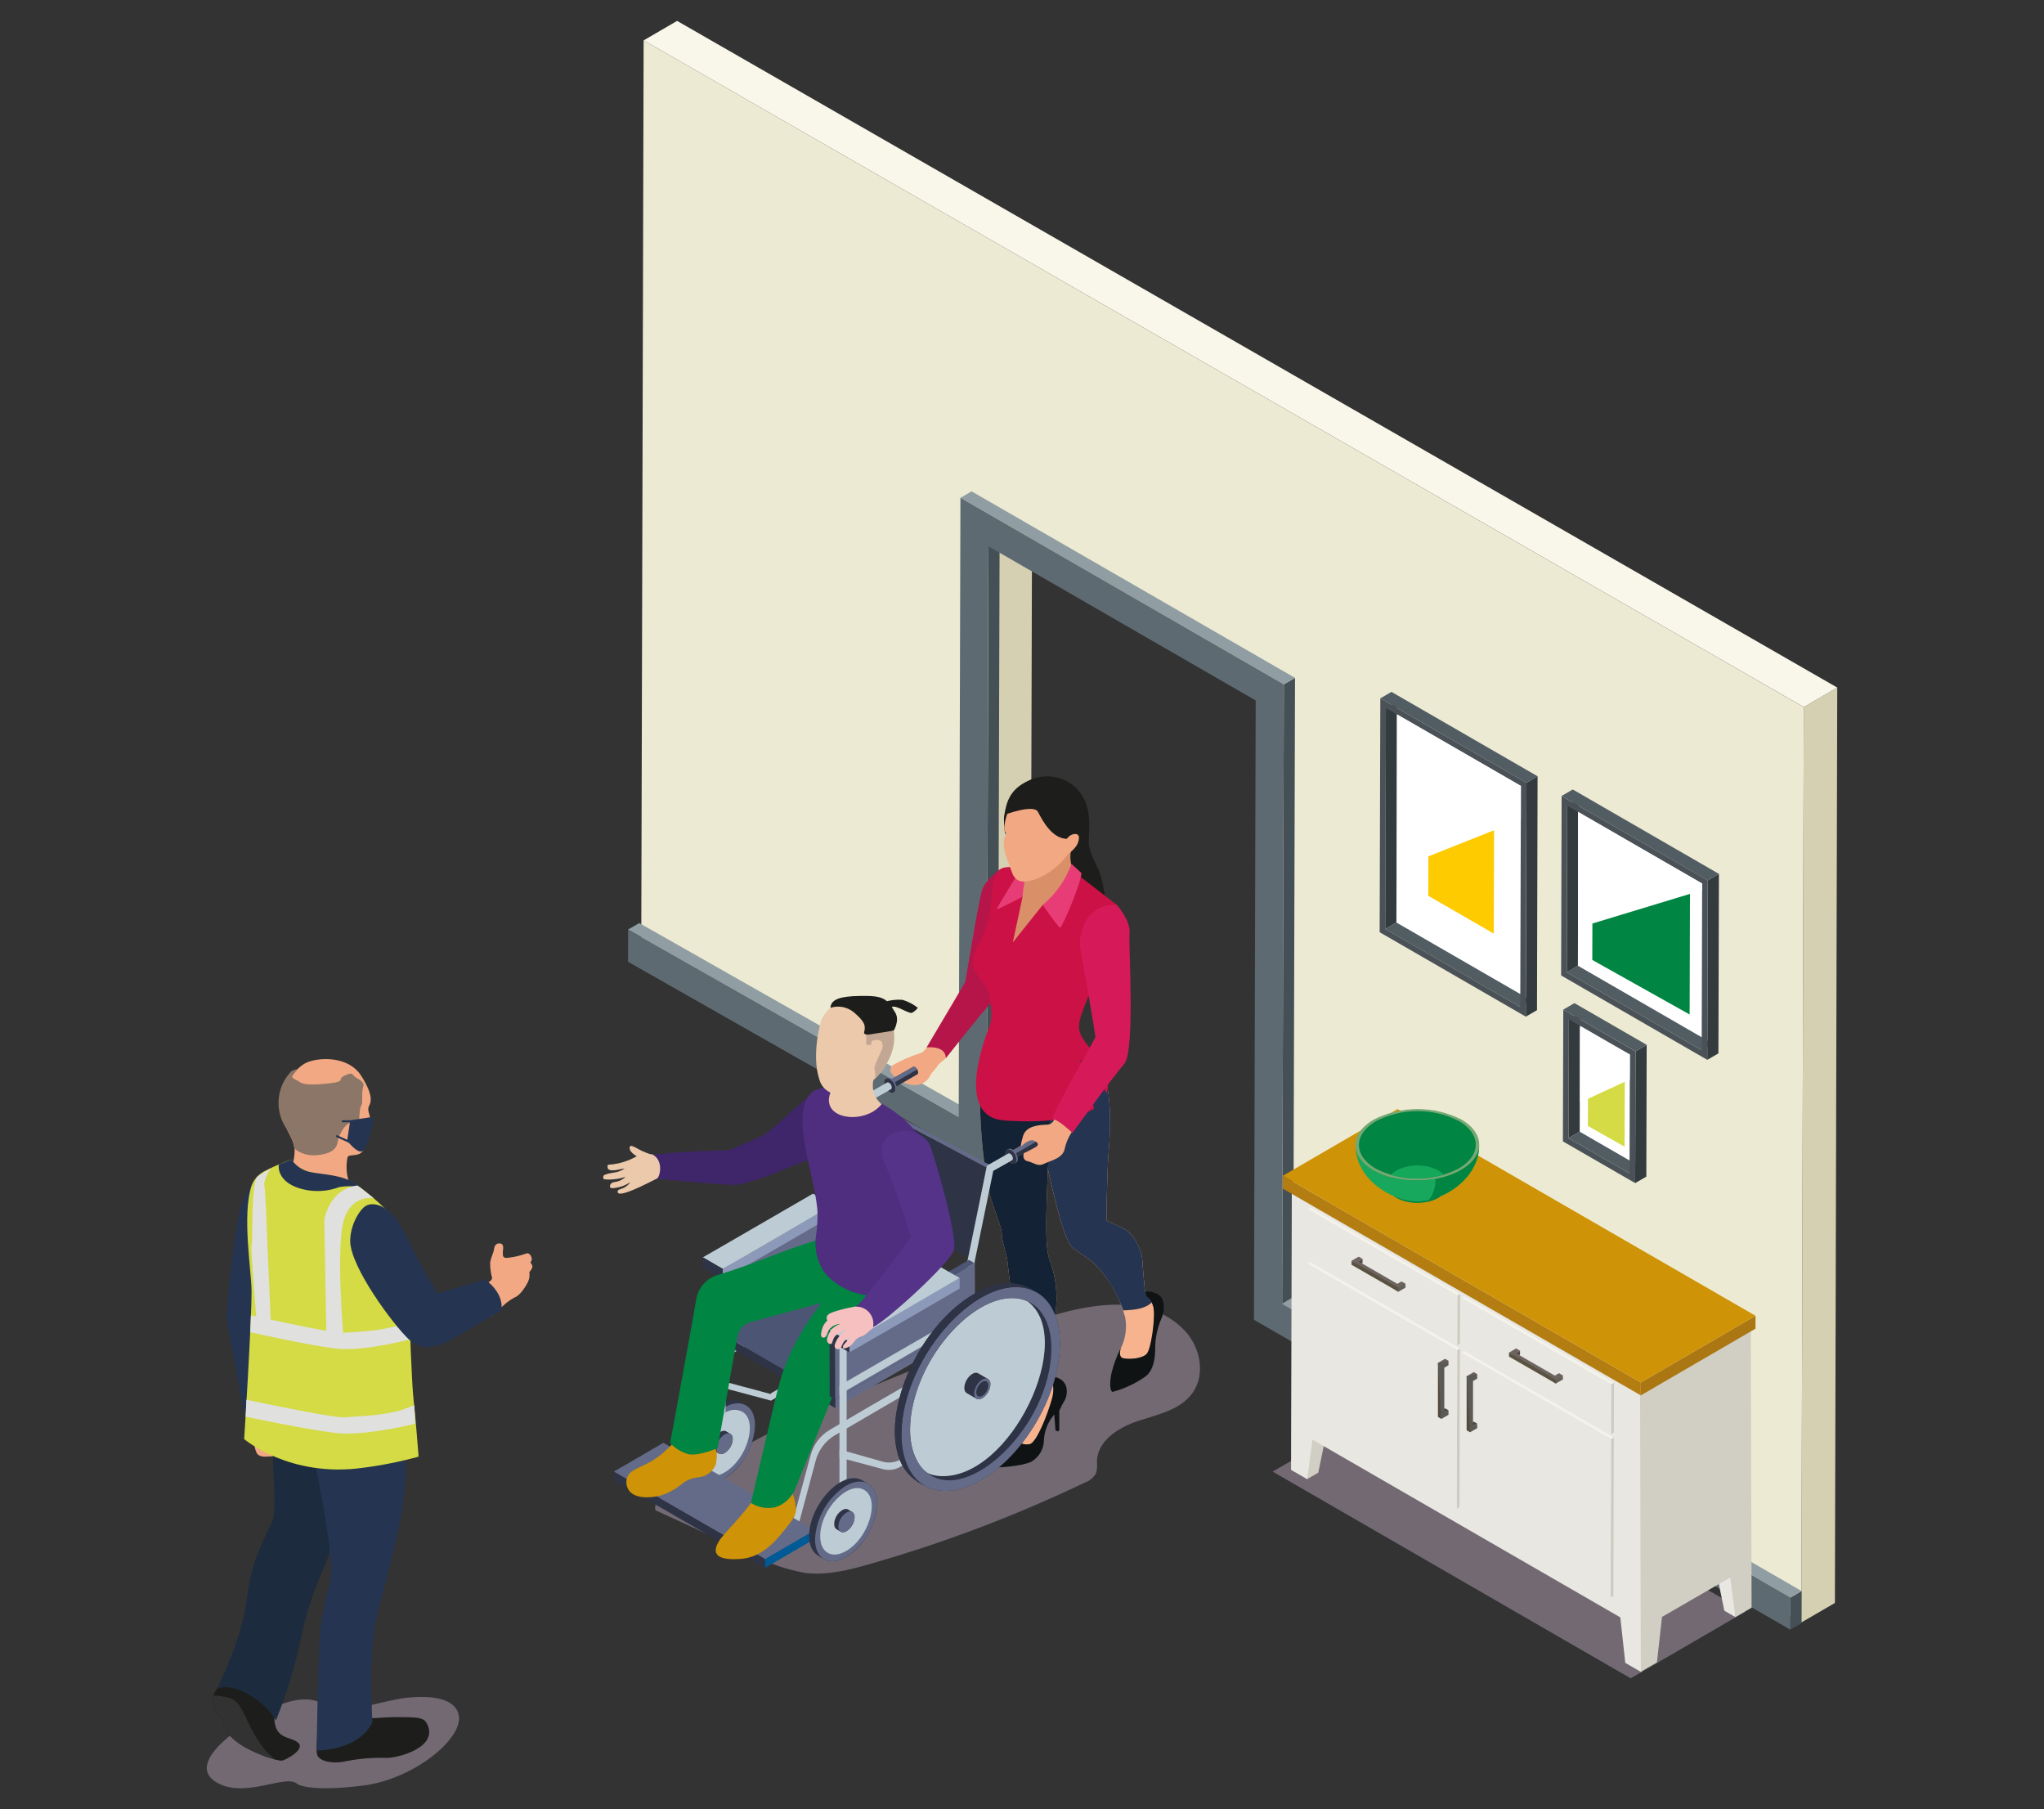 <?xml version="1.0" encoding="UTF-8"?><svg id="Layer_1" xmlns="http://www.w3.org/2000/svg" xmlns:xlink="http://www.w3.org/1999/xlink" viewBox="0 0 313.854 277.723"><rect x="0" y="0" width="313.854" height="277.723" fill="#333333" stroke="none"/><defs><style>.cls-1{fill:none;}.cls-2{fill:url(#linear-gradient);}.cls-3{clip-path:url(#clippath);}.cls-4{fill:#f7b38d;}.cls-5{fill:#f9f7ea;}.cls-6{fill:#f7c0c0;}.cls-7{fill:#008542;}.cls-8{fill:#687a83;}.cls-9{fill:#f4f2ea;}.cls-10{fill:#edead3;}.cls-11{fill:#fff;}.cls-12,.cls-13{fill:#e8e7e2;}.cls-14{fill:#f2a983;}.cls-15{fill:#e83c77;}.cls-16{fill:#edc9ab;}.cls-17{fill:#fecb00;}.cls-18{fill:#909ea3;}.cls-19{fill:#b47d11;}.cls-20{fill:#323232;}.cls-21{fill:#8d99b9;}.cls-22{fill:#8c7667;}.cls-23{fill:#ceccc2;}.cls-24{fill:#ce9306;}.cls-25{fill:#aa7713;}.cls-26{fill:#c1a794;}.cls-27{fill:#bdccd4;}.cls-28,.cls-29{fill:#d1cfc3;}.cls-30{fill:#d4db44;}.cls-31{fill:#e0e0de;}.cls-32{fill:#d98f68;}.cls-33{fill:#d61a59;}.cls-34{fill:#cb1146;}.cls-35{fill:#b51548;}.cls-36{fill:#d6d0b2;}.cls-37{fill:#253551;}.cls-38{fill:#132234;}.cls-39{fill:#14a85a;}.cls-40{fill:#15253e;}.cls-41{fill:#1d1e1b;}.cls-42{fill:#101314;}.cls-43{fill:#1d2b3f;}.cls-44{fill:#445056;}.cls-45{fill:#17a85e;}.cls-46{fill:#3f266a;}.cls-47{fill:#726973;}.cls-48{fill:#544b3c;}.cls-49{fill:#543388;}.cls-50{fill:#646b88;}.cls-51{fill:#4a5258;}.cls-52{fill:#2e3346;}.cls-53{fill:#5e6a71;}.cls-54{fill:#74a874;}.cls-55{fill:#343b3f;}.cls-56{fill:#515d63;}.cls-57{fill:#4d5575;}.cls-58{fill:#4f2d7f;}.cls-59{clip-path:url(#clippath-1);}.cls-60{clip-path:url(#clippath-4);}.cls-61{clip-path:url(#clippath-3);}.cls-62{clip-path:url(#clippath-2);}.cls-63{clip-path:url(#clippath-7);}.cls-64{clip-path:url(#clippath-8);}.cls-65{clip-path:url(#clippath-6);}.cls-66{clip-path:url(#clippath-5);}.cls-67{clip-path:url(#clippath-9);}.cls-68{fill:url(#linear-gradient-3);}.cls-69{fill:url(#linear-gradient-4);}.cls-70{fill:url(#linear-gradient-2);}.cls-71{fill:#5c5a55;}.cls-71,.cls-72,.cls-73,.cls-74,.cls-75,.cls-76,.cls-29,.cls-77,.cls-13{fill-rule:evenodd;}.cls-72{fill:#5a5240;}.cls-73{fill:#636059;}.cls-74{fill:#4b4a48;}.cls-75{fill:#514a44;}.cls-76{fill:#6d6460;}.cls-77{fill:#6b605e;}</style><clipPath id="clippath"><rect class="cls-1" x="100.593" y="200.274" width="83.667" height="41.289"/></clipPath><clipPath id="clippath-1"><rect class="cls-1" x="31.745" y="3.202" width="250.363" height="271.318"/></clipPath><clipPath id="clippath-2"><rect class="cls-1" x="31.745" y="3.202" width="250.363" height="271.318"/></clipPath><clipPath id="clippath-3"><polygon class="cls-1" points="117.483 239.297 117.475 240.647 117.483 240.67 125.061 236.259 125.068 234.91 125.068 234.894 117.483 239.297"/></clipPath><linearGradient id="linear-gradient" x1="-1242.76" y1="440.026" x2="-1242.664" y2="440.026" gradientTransform="translate(11429.099 3452.612) scale(9.171 -7.306)" gradientUnits="userSpaceOnUse"><stop offset="0" stop-color="#1a1f3b"/><stop offset="1" stop-color="#005a96"/></linearGradient><clipPath id="clippath-4"><rect class="cls-1" x="31.745" y="3.202" width="250.363" height="271.318"/></clipPath><clipPath id="clippath-5"><rect class="cls-1" x="31.753" y="260.485" width="38.735" height="14.036"/></clipPath><clipPath id="clippath-6"><rect class="cls-1" x="31.745" y="3.202" width="250.363" height="271.318"/></clipPath><clipPath id="clippath-7"><polygon class="cls-1" points="214.511 109.67 214.511 133.37 233.525 125.815 233.525 120.646 214.511 109.67"/></clipPath><linearGradient id="linear-gradient-2" x1="-1205.165" y1="486.729" x2="-1205.125" y2="486.729" gradientTransform="translate(26228.73 13277.492) scale(21.737 -27.029)" gradientUnits="userSpaceOnUse"><stop offset="0" stop-color="#fff"/><stop offset="1" stop-color="#fff"/></linearGradient><clipPath id="clippath-8"><polygon class="cls-1" points="242.301 142.44 261.369 136.649 261.369 135.637 242.301 124.629 242.301 142.44"/></clipPath><linearGradient id="linear-gradient-3" x1="-1206.589" y1="480.119" x2="-1206.548" y2="480.119" gradientTransform="translate(26289.516 9900.109) scale(21.762 -20.342)" xlink:href="#linear-gradient-2"/><clipPath id="clippath-9"><polygon class="cls-1" points="242.607 169.24 250.254 165.704 250.261 161.876 242.607 157.688 242.607 169.24"/></clipPath><linearGradient id="linear-gradient-4" x1="-1257.408" y1="465.708" x2="-1257.307" y2="465.708" gradientTransform="translate(11050.399 6294.51) scale(8.763 -13.165)" xlink:href="#linear-gradient-2"/></defs><g id="Component_9_1"><g id="Group_2406"><g class="cls-3"><g id="Group_2405"><path id="Path_11736" class="cls-47" d="m181.883,204.232c2.439,2.539,3.275,6.804,1.197,9.642-1.864,2.562-5.284,3.258-8.292,4.241s-6.281,3.045-6.351,6.213c.067.614.021,1.236-.137,1.833-.389.677-1.011,1.189-1.75,1.442-10.645,5.086-21.698,9.269-33.043,12.505-3.206.912-6.527,1.756-9.841,1.357-2.749-.474-5.406-1.375-7.877-2.669l-15.133-6.949c-.337-1.089.744-2.055,1.695-2.677,7.248-4.748,14.843-8.945,22.72-12.556,4.672-2.132,9.434-4.058,14.189-5.983,3.452-1.396,6.906-2.792,10.363-4.188,8.698-3.522,24.184-10.631,32.261-2.209"/></g></g></g><path id="Path_11737" class="cls-36" d="m153.333,82.644l-.264,95.087,5.139-2.994.264-95.079-5.139,2.986Z"/><path id="Path_11738" class="cls-36" d="m276.969,108.544l-.368,140.518,5.146-2.994.361-140.518-5.139,2.994Z"/><path id="Path_11739" class="cls-5" d="m98.83,6.197l178.139,102.345,5.139-2.994L103.969,3.208l-5.138,2.989Z"/><path id="Path_11740" class="cls-10" d="m98.46,146.705l54.604,31.026.264-95.087,41.819,24.146-.269,95.087,81.721,47.179.368-140.51L98.828,6.197l-.368,140.508Z"/><path id="Path_11741" class="cls-18" d="m96.447,142.693l1.711-.997,50.761,28.801-1.71.997-50.761-28.801Z"/><path id="Path_11742" class="cls-44" d="m151.78,83.858l-.271,95.079,1.71-.997.269-95.079-1.708.997Z"/><path id="Path_11743" class="cls-44" d="m274.926,245.234l-.023,4.939,1.718-.989.016-4.947-1.711.997Z"/><path id="Path_11744" class="cls-18" d="m196.861,200.138l1.711-.997,78.067,45.101-1.718.989-78.06-45.093Z"/><path id="Path_11745" class="cls-44" d="m197.134,105.051l-.264,95.087,1.71-.997.269-95.087-1.715.997Z"/><path id="Path_11746" class="cls-18" d="m147.478,76.421l1.711-.997,49.656,28.632-1.71.998-49.657-28.633Z"/><path id="Path_11747" class="cls-53" d="m197.134,105.055l-.264,95.079,78.06,45.101-.023,4.94-82.361-47.579.264-95.072-41.037-23.663-.264,95.072-55.077-31.294.015-4.947,50.762,28.797.264-95.072,49.661,28.638Z"/><path id="Path_11748" class="cls-11" d="m213.659,108.194l21.487,11.536-.752,34.555-20.809-11.666.074-34.424Z"/><path id="Path_11749" class="cls-56" d="m212.708,142.614l1.711-.997,20.724,11.965-1.71.999-20.725-11.968Z"/><path id="Path_11750" class="cls-55" d="m212.8,108.689l-.1,33.925,1.718-.997.088-33.925-1.707.997Z"/><path id="Path_11751" class="cls-55" d="m234.39,120.162l-.103,35.905,1.718-.998.088-35.904-1.703.996Z"/><path id="Path_11752" class="cls-56" d="m211.946,107.204l1.711-.997,22.45,12.963-1.718.997-22.443-12.963Z"/><path id="Path_11753" class="cls-51" d="m211.947,107.199l22.443,12.963-.103,35.905-22.443-12.963.103-35.905Zm21.487,47.377l.1-33.925-20.724-11.966-.1,33.925,20.723,11.971"/><path id="Path_11754" class="cls-17" d="m229.416,125.756l-.046,17.565-10.054-5.807.046-17.565,10.054,5.807Z"/><g id="Group_2408"><g class="cls-59"><g id="Group_2407"><path id="Path_11755" class="cls-11" d="m241.729,154.983l10.193,5.944-.314,19.197s-10.762-4.667-10.762-5.407.881-19.736.881-19.736"/><path id="Path_11756" class="cls-56" d="m240.847,174.72l1.711-.997,9.364,5.407-1.71.998-9.365-5.408Z"/><path id="Path_11757" class="cls-55" d="m240.899,156.469l1.711-.997-.047,18.255-1.718.989.054-18.247Z"/><path id="Path_11758" class="cls-55" d="m251.135,161.389l1.711-.997-.055,20.234-1.71.989.054-20.226Z"/><path id="Path_11759" class="cls-56" d="m240.04,154.983l1.711-.997,11.096,6.405-1.71.997-11.097-6.405Z"/><path id="Path_11760" class="cls-51" d="m240.042,154.985l11.09,6.404-.054,20.227-11.096-6.405.06-20.226Zm10.169,25.143l.055-18.247-9.366-5.408-.053,18.247,9.364,5.408"/><path id="Path_11761" class="cls-30" d="m249.492,163.471l-.039,12.556-5.636-3.183.038-12.557,5.637,3.183Z"/><path id="Path_11762" class="cls-11" d="m240.642,123.672l22.001,12.175v25.362l-21.185-13.155-.816-24.383Z"/><path id="Path_11763" class="cls-56" d="m240.569,149.244l1.711-.997,20.724,11.965-1.71.998-20.725-11.966Z"/><path id="Path_11764" class="cls-55" d="m240.642,123.672l1.711-.997-.07,25.572-1.71.997.069-25.572Z"/><path id="Path_11765" class="cls-55" d="m262.229,135.146l1.711-.997-.078,27.551-1.71.997.077-27.551Z"/><path id="Path_11766" class="cls-56" d="m239.783,122.187l1.711-.997,22.45,12.963-1.718.997-22.443-12.963Z"/><path id="Path_11767" class="cls-51" d="m239.786,122.19l22.443,12.955-.077,27.552-22.443-12.958.077-27.548Zm21.507,39.018l.069-25.572-20.717-11.964-.077,25.572,20.725,11.966"/><path id="Path_11768" class="cls-7" d="m259.498,136.545l-.054,19.19-14.949-8.375.054-19.19,14.949,8.375Z"/></g></g></g><path id="Path_11769" class="cls-47" d="m195.419,225.905h0l54.963,31.73,17.612-10.232-54.965-31.731-17.611,10.233Z"/><path id="Path_11770" class="cls-13" d="m266.492,248.253l-1.726-.997-.989-4.825,2.14-3.082.575,8.904Z"/><path id="Path_11771" class="cls-29" d="m200.697,227.062l1.726-.997.989-4.825-2.14-3.082-.575,8.904Z"/><path id="Path_11772" class="cls-12" d="m252.164,213.467l-.1,33.933-.008,2.769-.015,6.528-2.478-1.427-.767-6.988-47.268-27.283-.805,6.076-2.486-1.435.016-6.527.008-2.777.1-33.933,53.803,31.064Z"/><path id="Path_11773" class="cls-28" d="m268.831,203.573l.1,33.933.008,2.769.015,6.528-2.485,1.434-.793-6.076-10.479,6.052-.774,6.98-2.47,1.427-.023-6.517-.008-2.777-.088-33.933,16.998-9.819Z"/><path id="Path_11774" class="cls-25" d="m269.561,201.986l-.008,1.979-17.612,10.24.008-1.987,17.612-10.232Z"/><path id="Path_11775" class="cls-19" d="m251.947,212.222l-.008,1.979-54.965-31.731.008-1.979,54.965,31.731Z"/><path id="Path_11776" class="cls-24" d="m269.561,201.986l-17.612,10.232-54.965-31.731,17.612-10.232,54.965,31.731Z"/><path id="Path_11777" class="cls-23" d="m223.747,207.254l-.069,24.338.43-.246.069-24.338-.43.246Z"/><path id="Path_11778" class="cls-9" d="m200.765,193.986l.43-.246,22.98,13.262-.43.253-22.98-13.269Z"/><path id="Path_11779" class="cls-12" d="m223.747,207.254l-.069,24.338-22.984-13.27.07-24.337,22.983,13.269Z"/><path id="Path_11780" class="cls-23" d="m223.771,198.864l-.023,7.647.43-.246.023-7.646-.43.245Z"/><path id="Path_11781" class="cls-9" d="m200.789,185.596l.43-.246,22.98,13.262-.43.253-22.98-13.269Z"/><path id="Path_11782" class="cls-12" d="m223.771,198.864l-.023,7.647-22.984-13.269.024-7.647,22.983,13.269Z"/><path id="Path_11783" class="cls-23" d="m247.372,220.892l-.068,24.338.429-.246.07-24.338-.431.246Z"/><path id="Path_11784" class="cls-9" d="m224.384,207.622l.43-.246,22.984,13.27-.429.245-22.985-13.269Z"/><path id="Path_11785" class="cls-12" d="m247.373,220.892l-.069,24.338-22.984-13.27.069-24.337,22.984,13.269Z"/><path id="Path_11786" class="cls-23" d="m247.397,212.504l-.023,7.647.429-.246.024-7.646-.43.245Z"/><path id="Path_11787" class="cls-9" d="m224.407,199.229l.43-.246,22.984,13.27-.43.245-22.984-13.269Z"/><path id="Path_11788" class="cls-12" d="m247.397,212.504l-.023,7.647-22.984-13.269.023-7.647,22.984,13.269Z"/><path id="Path_11789" class="cls-75" d="m209.221,193.254l-1.097.629v.616l1.097-.629v-.616Z"/><path id="Path_11790" class="cls-76" d="m215.806,197.055l-1.097,1.243-7.179-4.755,1.097-.637.59.345-.644.376,5.988,3.451.645-.368.6.345Z"/><path id="Path_11791" class="cls-72" d="m207.528,193.54l7.187,4.149v.606l-7.187-4.139v-.616Z"/><path id="Path_11792" class="cls-73" d="m215.806,197.055l-1.097.629v.616l1.097-.629v-.616Z"/><path id="Path_11793" class="cls-75" d="m233.398,207.343l-1.097.629v.616l1.097-.629v-.616Z"/><path id="Path_11794" class="cls-76" d="m239.983,211.145l-1.097,1.243-7.179-4.755,1.089-.637.598.345-.644.376,5.988,3.451.645-.368.6.345Z"/><path id="Path_11795" class="cls-72" d="m231.705,207.63l7.187,4.149v.606l-7.187-4.139v-.616Z"/><path id="Path_11796" class="cls-73" d="m239.983,211.145l-1.097.629v.616l1.097-.629v-.616Z"/><path id="Path_11797" class="cls-74" d="m226.824,218.54l-1.097.629-.528-.299,1.096-.637.529.306Z"/><path id="Path_11798" class="cls-48" d="m225.199,219.556l.528.306v-8.291l-.528-.307v8.292Z"/><path id="Path_11799" class="cls-77" d="m226.824,210.941l-1.097.629-.528-.299,1.096-.637.529.306Z"/><path id="Path_11800" class="cls-71" d="m226.824,210.941l-1.626.33.528,8.597,1.097-.637v-.69l-.645.375v-6.91l.645-.376-0-.69Z"/><path id="Path_11801" class="cls-74" d="m222.417,216.495l-1.097.629-.528-.299,1.096-.637.529.306Z"/><path id="Path_11802" class="cls-48" d="m220.793,217.511l.528.306v-8.291l-.528-.307v8.292Z"/><path id="Path_11803" class="cls-77" d="m222.417,208.892l-1.097.629-.528-.299,1.096-.637.529.306Z"/><path id="Path_11804" class="cls-71" d="m222.417,208.892l-1.626.33.528,8.597,1.097-.637v-.694l-.644.375v-6.91l.644-.376-0-.686Z"/><g id="Group_2410"><g class="cls-62"><g id="Group_2409"><path id="Path_11805" class="cls-7" d="m214.453,183.906c1.993,1.006,4.345,1.003,6.335-.008,1.749-1.02,1.757-2.653.016-3.658-1.99-1.006-4.34-1.003-6.328.007-1.761,1.013-1.761,2.654-.023,3.659"/><path id="Path_11806" class="cls-54" d="m210.889,179.631c3.699,2.14,9.718,2.125,13.438-.023,3.72-2.148,3.743-5.623.046-7.763-4.23-2.132-9.223-2.124-13.445.024-3.721,2.155-3.736,5.622-.039,7.762"/><path id="Path_11807" class="cls-7" d="m211.27,179.415c3.989,2.014,8.699,2.006,12.681-.023,3.513-2.025,3.528-5.308.038-7.317-3.988-2.019-8.7-2.011-12.681.023-3.515,2.025-3.53,5.3-.04,7.317"/><path id="Path_11808" class="cls-39" d="m213.593,180.375c.248-.292.546-.536.881-.721,1.989-1.014,4.344-1.017,6.335-.007.326.179.617.415.859.697-2.638.75-5.432.761-8.076.031"/><path id="Path_11809" class="cls-45" d="m210.891,179.631c3.699,2.14,9.718,2.125,13.438-.023,1.856-1.074,2.792-2.466,2.807-3.866,0,5.247-5.623,8.683-9.504,8.683s-9.373-3.314-9.496-8.454c.088,1.335.997,2.646,2.754,3.659"/><path id="Path_11810" class="cls-7" d="m219.18,184.492c.563-.112,1.104-.314,1.603-.598.139-.085.269-.169.392-.254,3.067-1.304,5.959-4.134,5.959-7.9-.015,1.396-.951,2.799-2.807,3.866-1.216.679-2.539,1.143-3.913,1.373.062,1.287-.38,2.547-1.233,3.513"/><path id="Path_11811" class="cls-4" d="m159.724,168.474c.591-2.29,4.848-7.44,8.053-5.807s2.754,10.655,2.47,13.891-.352,10.839-.352,10.839c0,0,1.273.506,2.747,1.25s2.684,3.337,2.754,4.649.414,4.931.414,4.931l.207.767c.704.464,1.143,1.237,1.182,2.079.176,1.564-.399,5.928-1.074,6.742s-2.922.928-3.705.697c-.675-.191-.414-1.25-.329-1.534.732-1.449.974-3.096.69-4.694-.626-2.406-1.739-4.659-3.268-6.62-1.761-2.401-3.766-3.237-4.755-4.073s-2.01-4.165-3.306-9.687-2.309-11.144-1.726-13.43"/><path id="Path_11812" class="cls-4" d="m160.897,210.906c.062.384.223.352.223.352,0,0,1.066,1.112.422,3.474-.153.552-.361,1.22-.606,1.91-.814,2.29-2.025,4.931-2.838,5.078-1.057.192-2.355-.238-2.171-2.262,1.112-1.289.99-4.602,1.081-6.527.069-2.501-.162-5.002-.69-7.448-.568-2.723-1.511-10.769-1.634-11.912s-.844-3.045-.844-3.875-.277-1.673-1.48-5.047c-1.204-3.374-1.895-11.624-1.895-15.977s3.659-4.909,6.528-3.237c2.869,1.672,4.395,5.001,4.257,6.198s-.599,13.523-.599,15.885,0,4.725.645,6.252c.876,2.477,1.142,5.13.775,7.732-.476,2.684-1.233,9.019-1.174,9.403"/><path id="Path_11813" class="cls-35" d="m153.617,133.417s-2.27,1.534-2.818,3.229-2.57,14.09-2.57,14.09l-5.959,10.064c1.204.008,2.32.629,2.961,1.649,0,0,6.289-7.992,6.742-8.253s2.899-4.694,2.999-5.737,3.866-15.969-1.358-15.041"/><path id="Path_11814" class="cls-42" d="m175.781,198.275l.207.759c.699.464,1.135,1.233,1.174,2.071.169,1.549-.399,5.883-1.066,6.693s-2.899.912-3.682.69-.306-1.585-.306-1.585c-.629,1.248-1.115,2.563-1.45,3.92-.344,1.741-.176,2.792.192,2.845,1.84-.496,3.576-1.32,5.124-2.431,1.409-1.174,1.409-3.49,1.409-4.695.063-1.396.372-2.769.913-4.057.414-.829.728-2.708-.184-3.559-.661-.517-1.499-.751-2.332-.652"/><path id="Path_11815" class="cls-42" d="m161.121,211.227s1.057,1.112.414,3.475-2.378,6.796-3.434,6.987-2.363-.245-2.171-2.277c0,0-2.554,3.091-3.153,3.98s-1.073,1.788-.306,1.856,4.449-.153,5.891-.867c1.229-.712,1.972-2.039,1.937-3.459.106-1.4.662-2.729,1.585-3.787l.184,2.438.384.169.199-.199v-2.968c.257-.601.557-1.183.897-1.742.314-.66.943-3.336-2.431-3.611"/><path id="Path_11816" class="cls-37" d="m176.811,199.845c-.19-.349-.464-.644-.798-.859l-.207-.759s-.352-3.628-.414-4.939-1.273-3.889-2.747-4.641-2.753-1.25-2.753-1.25c0,0,.076-7.594.36-10.839s.736-12.256-2.47-13.89c-3.206-1.634-7.47,3.522-8.061,5.806-.591,2.283.44,7.9,1.733,13.423,1.293,5.523,2.317,8.859,3.299,9.695s2.999,1.664,4.755,4.073c1.261,1.67,2.262,3.522,2.969,5.492,1.788-.054,3.413-.276,4.334-1.196l0-.115Z"/><path id="Path_11817" class="cls-38" d="m160.897,210.906c-.062-.384.698-6.719,1.174-9.403.367-2.602.101-5.254-.775-7.732-.645-1.526-.645-3.889-.645-6.252s.461-14.681.599-15.878-1.389-4.54-4.257-6.205-6.528-1.112-6.528,3.237.69,12.593,1.895,15.977c1.205,3.384,1.48,4.21,1.48,5.047s.721,2.738.844,3.875,1.066,9.189,1.634,11.912c.473,2.213.712,4.471.713,6.734,1.664.123,3.068.231,4.38-.505-.076-.164-.174-.316-.291-.453,0,0-.161.031-.223-.352"/><path id="Path_11818" class="cls-41" d="m169.584,137.167c-.187-1.168-.477-2.317-.867-3.434-.299-.575-1.726-2.961-1.795-4.594s-2.486-3.559-2.486-3.559l-7.908-1.442-2.231.859s-.468,2.799.483,3.659,7.586,7.256,8.345,7.693l6.458,1.534c.052-.235.052-.478,0-.713"/><path id="Path_11819" class="cls-32" d="m164.672,133.282c-.379-.995-.42-2.087-.115-3.107.491-1.863-3.912.499-3.912.499,0,0-4.371,4.739-4.609,6.304s-1.78,8.246-.867,8.414,5.791-5.323,7.072-6.918,2.431-5.196,2.431-5.196"/><path id="Path_11820" class="cls-14" d="m145.235,162.45s-1.321,1.044-1.321,1.22-.867.951-1.112,1.497-1.488,2.179-4.157.982l1.902-1.381s-.491-.904-1.035-.59l-2.041,1.166s-1.533-1.005-.245-1.918c1.325-.737,2.723-1.334,4.172-1.78.375-.182.682-.48.874-.851,0,0,2.961-.392,2.961,1.656"/><path id="Path_11821" class="cls-34" d="m166.058,163.076c-1.035-1.073,1.895.744,3.858,4.794.506-1.627-.084-3.851-2.507-6.911-1.619-2.04-2.164-2.807-1.351-5.231s3.951-9.611,3.951-9.611l1.51-7.187-5.812-4.48s-1.673,3.346-3.09,6.206l-2.501-1.749-4.601,5.76,1.503-7.011-1.409-.775,1.585-3.589s-2.272-.461-3.337,0-1.497,2.209-1.566,4.081c-.14,2.02-.542,4.013-1.196,5.929-.4.889-2.194,3.597-1.634,5.185s2.032,2.661,2.363,3.958.651,3.751.114,5.108-5.522,13.883,2.247,14.442c0,0,9.473.889,13.799-1.803-.431-2.654-1.135-6.305-1.918-7.118"/><path id="Path_11822" class="cls-15" d="m157.737,133.868c-.422,1.221-.665,2.496-.721,3.787,0,0-3.942,2.086-3.958,1.886s3.49-5.812,3.49-5.812l1.189.139Z"/><path id="Path_11823" class="cls-15" d="m164.531,132.618c-.891,2.45-2.415,4.62-4.418,6.289,0,0,2.378,3.483,2.677,3.483s3.17-6.693,3.267-8.366l-1.526-1.406Z"/><path id="Path_11824" class="cls-52" d="m114.537,215.736h.008c-.264-.145-.951-.568-1.22-.668-3.329-1.28-8.399,4.887-7.74,9.473.269,1.879,1.312,2.255,2.224,2.785-.053-.031-.1-.07-.153-.107.874.616,2.132.591,3.537-.223,4.241-2.446,6.312-9.549,3.346-11.26"/><path id="Path_11825" class="cls-50" d="m111.164,216.071c2.623-1.519,4.763-.299,4.771,2.715-.176,3.337-1.938,6.388-4.74,8.207-2.623,1.519-4.763.299-4.771-2.715.179-3.336,1.941-6.385,4.74-8.207"/><path id="Path_11826" class="cls-27" d="m107.214,223.823c0,2.5,1.772,3.529,3.98,2.247,3.498-1.995,5.17-7.724,2.923-9.273-.831-.508-1.878-.499-2.7.023-.403.216-.781.475-1.127.774-1.837,1.566-2.949,3.818-3.076,6.229"/><path id="Path_11827" class="cls-52" d="m112.145,220.106h0c-.054-.031-.653-.391-.713-.422-.098-.035-.203-.049-.306-.039-.086.007-.171.023-.254.047-1.281.476-1.956,2.593-1.135,3.068l.645.383-.016-.015c.783.483,2.148-.936,2.148-2.224.03-.313-.111-.617-.368-.798"/><path id="Path_11828" class="cls-50" d="m111.259,220.194c.69-.399,1.25-.077,1.25.713-.046.874-.509,1.673-1.243,2.148-.69.399-1.242.077-1.25-.713.047-.873.509-1.672,1.243-2.148"/><path id="Path_11829" class="cls-52" d="m137.095,167.086c3.974-2.278,3.787-2.179,3.787-2.179l.023-.023.015-.031c.009-.008.014-.018.015-.03.032-.062.048-.13.047-.2-.014-.234-.107-.456-.264-.629-.017-.023-.024-.031-.024-.031-.192-.215-.413-.238-.513-.176l-3.751,2.148c.032-.011.066-.019.1-.024-.43.047-.207.89.23,1.145.096.071.223.083.33.031"/><path id="Path_11830" class="cls-50" d="m136.538,165.916c-.034 0-.067.005-.1.015l3.751-2.14c.088-.061.314-.038.506.176,0,0,.008.007.023.023.069.08.126.168.169.264-.073-.024-.153-.018-.223.015l-3.744,2.148c.008-.008.016-.008.031-.008-.215.077-.215.407-.077.69-.476-.088-.829-1.135-.337-1.181"/><path id="Path_11831" class="cls-40" d="m136.767,167.054c-.629-.36-.616-1.435,0-1.089.629.361.616,1.442,0,1.089"/><path id="Path_11832" class="cls-50" d="m137.224,167.691h0c.337-.192.314-.207.314-.207.277-.299.115-.92-.088-1.281-.078-.144-.174-.278-.284-.399-.132-.144-.295-.256-.476-.329-.299-.115-.422-.016-.668.122h.008c-.186.126-.287.344-.264.568,0,.844.897,1.849,1.45,1.526"/><path id="Path_11833" class="cls-52" d="m137.475,167.137c0,.544-.376.767-.852.498-.501-.328-.816-.875-.851-1.472,0-.545.383-.775.851-.506.504.329.821.879.852,1.48"/><path id="Path_11834" class="cls-27" d="m136.858,167.16c-.007.046-2.906,1.656-2.945,1.679-1.021,4.955-2.831,13.799-2.831,13.814-.122.202-.346.321-.582.307-.232-.012-.438-.151-.537-.361.088-.429,2.807-13.714,2.984-14.565.153-.088,3.298-1.879,3.298-1.879.185-.015.364.07.468.223,0,.007,0,.015.007.015.284.352.215.721.138.767"/><path id="Path_11835" class="cls-27" d="m131.064,182.597v24.269l-1.104.736v-25.01l1.104.004Z"/><path id="Path_11836" class="cls-27" d="m110.287,196.509v21.086c.346-.299.724-.559,1.127-.775v-20.938l-1.127.627Z"/><path id="Path_11837" class="cls-27" d="m131.064,194.247v.33c-2.861,1.656-17.833,10.391-20.763,12.095v-1.381l19.881-11.474.882.43Z"/><path id="Path_11838" class="cls-27" d="m136.274,203.549v1.12l-17.899,10.339v-1.12l17.899-10.339Z"/><path id="Path_11839" class="cls-27" d="m119.164,214.213l-.793.793c-8.038-2.148-6.643-1.78-8.077-2.163v-1.005c1.473.399-.069-.015,8.867,2.378"/><path id="Path_11840" class="cls-27" d="m128.114,198.32v.33c-2.179,1.258-10.723,6.243-18.508,10.784-1.451.849-2.509,2.235-2.946,3.858-3.082,11.444-2.623,9.726-2.984,11.106h-1.005c.368-1.388-.146.514,3.221-11.966.43-1.607,1.473-2.981,2.906-3.827,2.501-1.48,7.709-4.533,18.431-10.707l.883.422Z"/><path id="Path_11841" class="cls-8" d="m151.438,179.229l.836-.253-2.646,13.89-.836.254,2.646-13.891Z"/><path id="Path_11842" class="cls-50" d="m133.07,169.485l.836-.253,18.363,9.748-.828.246-18.371-9.741Z"/><path id="Path_11843" class="cls-52" d="m151.438,179.229l-2.646,13.891-18.363-9.742,2.642-13.891,18.367,9.742Z"/></g></g></g><g id="Group_2412"><g class="cls-61"><g id="Group_2411"><rect id="Rectangle_1294" class="cls-2" x="117.233" y="234.565" width="8.076" height="6.434" transform="translate(-20.602 11.687) rotate(-5.086)"/></g></g></g><path id="Path_11845" class="cls-52" d="m117.483,239.297v1.381l-23.214-13.403v-1.38l23.214,13.402Z"/><g id="Group_2414"><g class="cls-60"><g id="Group_2413"><path id="Path_11846" class="cls-50" d="m125.075,234.884l-7.594,4.413-23.213-13.394,7.593-4.418c20.81,12.019,23.21,13.399,23.21,13.399"/><path id="Path_11847" class="cls-52" d="m110.96,204.839l-.859-.498-.031-8.483.867.498.023,8.483Z"/><path id="Path_11848" class="cls-57" d="m110.935,196.358l-.859-.498,21.462-12.426.867.505-21.469,12.418Z"/><path id="Path_11849" class="cls-50" d="m132.404,183.938l.023,8.483-21.469,12.417-.023-8.483,21.469-12.417Z"/><path id="Path_11850" class="cls-50" d="m149.666,202.388v1.327l-21.405,12.44.008-1.326,21.397-12.441Z"/><path id="Path_11851" class="cls-52" d="m128.261,214.826v1.327l-18.169-10.486.008-1.327,18.161,10.486Z"/><path id="Path_11852" class="cls-57" d="m149.666,202.388l-21.399,12.441-17.304-9.987,21.399-12.44,17.304,9.986Z"/><path id="Path_11853" class="cls-21" d="m110.953,196.416s6.734-3.85,16.936-9.802v-1.627l-16.913,9.802-.023,1.627Z"/><path id="Path_11854" class="cls-27" d="m107.926,193.014l3.053,1.772c1.15-.606,16.908-9.802,16.908-9.802l-3.052-1.749c-14.036,8.146-16.908,9.775-16.908,9.775"/><path id="Path_11855" class="cls-52" d="m110.969,194.781l-.007,1.627-3.043-1.758v-1.634l3.05,1.765Z"/><path id="Path_11856" class="cls-27" d="m146.706,209.222v.33c-2.063,1.181-16.514,9.618-18.508,10.776-1.448.85-2.504,2.236-2.938,3.858-1.55,5.76-2.202,8.19-2.508,9.358l-.89-.514c.392-1.404,1.12-4.104,2.623-9.696.433-1.606,1.476-2.979,2.906-3.827,2.493-1.488,7.701-4.533,18.431-10.723l.883.438Z"/><path id="Path_11857" class="cls-52" d="m155.696,177.985c3.973-2.278,3.787-2.179,3.787-2.179l.023-.023c.007-.015.016-.031.016-.031.009-.008.014-.018.015-.03.031-.062.047-.131.046-.2-.013-.234-.106-.456-.264-.629-.007-.011-.015-.021-.024-.031-.191-.215-.413-.238-.513-.176l-3.751,2.148c.032-.012.066-.02.1-.024-.43.047-.207.89.23,1.145.096.071.223.083.33.031"/><path id="Path_11858" class="cls-50" d="m155.141,176.813c-.034.001-.067.006-.1.015l3.751-2.14c.176-.114.544.088.698.461-.073-.024-.153-.018-.223.015l-3.744,2.148c.008-.008.016-.008.031-.008-.215.077-.215.407-.077.69-.476-.088-.829-1.135-.337-1.181"/><path id="Path_11859" class="cls-40" d="m155.369,177.952c-.629-.36-.616-1.435,0-1.089.629.361.616,1.442,0,1.089"/><path id="Path_11860" class="cls-50" d="m155.824,178.589h0c.337-.192.314-.207.314-.207.277-.299.115-.92-.088-1.281-.078-.144-.174-.278-.284-.399-.132-.144-.295-.256-.476-.329-.299-.115-.422-.016-.668.122h.008c-.186.126-.287.344-.264.568,0,.844.897,1.849,1.449,1.526"/><path id="Path_11861" class="cls-52" d="m156.076,178.035c0,.544-.376.767-.852.498-.501-.328-.817-.874-.852-1.472,0-.545.384-.775.852-.506.504.329.821.879.852,1.48"/><path id="Path_11862" class="cls-27" d="m155.46,178.059c-.007.046-2.906,1.656-2.945,1.679-1.021,4.955-2.831,13.799-2.831,13.814-.122.202-.346.321-.582.307-.232-.012-.438-.151-.537-.361.088-.429,2.807-13.714,2.984-14.565.153-.088,3.298-1.879,3.298-1.879.184-.013.362.072.468.223,0,.007,0,.015.007.015.284.352.215.721.138.767"/><path id="Path_11863" class="cls-27" d="m149.664,193.494v24.269l-1.104.736v-25.01l1.104.004Z"/><path id="Path_11864" class="cls-24" d="m110.055,223.777c-.054.528-.088.836-.107.92-.226.642-.66,1.19-1.233,1.557-1.081.744-1.527.299-2.938.89-1.189.521-1.12.935-2.785,1.779-.536.295-1.105.527-1.695.69-1.342.338-3.875.514-4.77-.881-.326-.521-.429-1.151-.284-1.749.461-1.788,2.938-1.542,5.812-4.165.66-.598.768-.72,1.488-1.434.894-.338,1.844-.5,2.799-.476,1.052.017,2.095.198,3.092.536.463.686.681,1.507.621,2.332"/><path id="Path_11865" class="cls-24" d="m110.537,236.355c.376-.521.997-1.174,1.826-2.125.07-.046.13-.106.176-.176,1.31-1.437,2.537-2.948,3.674-4.526.322.149.659.265,1.005.345.09.054.196.074.299.054.37.08.752.098,1.128.054.461-.197.95-.324,1.449-.376.482-.219.948-.47,1.397-.751.36.7.581,1.463.652,2.247v.023c.034.233.052.469.054.704.018.106.026.214.023.322l-.077.077c-.124.505-.362.975-.697,1.373-2.179,2.83-4.203,5.408-7.678,5.706-3.053.231-4.931-.399-3.229-2.953"/><path id="Path_11866" class="cls-7" d="m139.736,201.882c-1.585,2.585-3.505,3.06-10.777,9.764-.012.014-.028.022-.046.023l-.007.015-6.82,16.913c-.569,1.328-1.685,2.343-3.06,2.785-1.276.266-2.606.03-3.713-.66.352-1.511,1.158-4.955,2.202-9.435,1.879-8.069,2.34-10.117,3.574-12.932,1.325-3.003,3.042-5.816,5.108-8.366-3.452.943-8.383,2.27-10.953,2.961-1.048.284-1.837,1.148-2.025,2.217l-3.028,17.148s-2.792,1.19-4.387.936c-1.113-.291-2.121-.892-2.906-1.733.145-.76,3.819-20.702,3.996-22.006.285-1.82,1.602-3.309,3.375-3.812,6.221-1.887,9.097-3.483,15.317-5.372.166.023.32.098.44.215,3.95,3.536,5.615,4.379,6.996,5.093,2.466,1.273,5.76.277,8.261-.905.258,2.486-.282,4.99-1.542,7.149"/><path id="Path_11867" class="cls-16" d="m94.646,180.983c.48-.063.952-.176,1.409-.337-.267.268-.586.479-.936.621-.629.246-1.089.13-1.342.491-.116.142-.15.334-.088.506.13.199.528.13,1.013.046.306-.05.607-.13.897-.238.43-.15.835-.362,1.204-.629-.292.442-.712.785-1.204.982-.322.122-.698.176-.744.398-.337,1.442,4.817-1.311,6.143-1.971,2.332.491,2.701-1.864,1.558-2.853-.308-.259-.668-.448-1.057-.552l-.015-.008-1.718-.284c-.692-.235-1.36-.535-1.995-.897-.199-.121-.41-.221-.63-.299-.491-.2-.59.215-.321.736.145.184.309.351.491.498.147.107.301.204.461.291-.362.211-.736.4-1.12.568-.054.023-.107.038-.153.054-1.003.41-2.07.646-3.153.697-.086.193-.083.415.007.606.415.616,2.455-.122,2.532-.015-.449.305-.961.507-1.497.591-.429.069-1.564.245-1.71.491-.092.174-.077.385.039.545.64.081,1.289.068,1.925-.039"/><path id="Path_11868" class="cls-46" d="m100.2,177.249c1.427.675,1.389,2.807.713,3.699.322.047,11.467,1.081,12.204.951,1.901-.379,3.759-.947,5.548-1.695.698-.276,1.409-.575,2.785-1.119,1.227-.476,2.231-.852,2.899-1.089-1.321-5.569,2.466-7.072,0-9.687-1.327.698-5.791,5.293-7.195,5.988-1.634.813-3.666,1.564-5.246,2.29-1.664.015-3.388.068-5.17.161-2.27.114-4.449.291-6.535.498"/><path id="Path_11869" class="cls-58" d="m125.94,194.155c.275.66.674,1.261,1.174,1.772,3.235,3.197,8.181,3.901,12.18,1.733.32-.238.623-.5.905-.782.575-.56,1.018-1.242,1.296-1.995.552-2.002,1.227-9.71,1.304-14.235.073-1.094.022-2.193-.154-3.276-2.497-7.733-14.604-12.136-17.81-9.802-3.981,2.892.675,13.783.698,18.869.002,1.127-.08,2.252-.247,3.367-.206,1.482.02,2.993.653,4.349"/><path id="Path_11870" class="cls-16" d="m134.125,170.591c.472-.298.895-.665,1.258-1.089-.395-.325-.728-.721-.981-1.166-.475-1.009-.511-2.17-.1-3.206-.521.264-1.258,1.604-2.224,1.726-1.458.159-2.929-.156-4.195-.897-.06.625-.194,1.24-.399,1.833,0,.015-.008.023-.008.031-1.258,3.589,3.744,4.586,6.65,2.769"/><path id="Path_11871" class="cls-16" d="m125.818,165.72c.365,1.342,1.578,2.277,2.969,2.29,2.994.176,6.366-2.57,7.397-4.871,1.081-2.393,3.352-10.239-5.96-9.626-2.785.184-4.088,2.969-4.088,2.969,0,0-1.641,5.278-.322,9.235"/><path id="Path_11872" class="cls-41" d="m127.514,154.707c1.219-.387,2.55-.143,3.552.652,1.565,1.343,1.925,1.98,1.626,3.076s4.541-.223,4.541-.223c0,0,.951-1.564.245-2.746-1.288-2.155-1.702-2.677-5.614-2.577-2.7.061-4.273.453-4.349,1.818"/><path id="Path_11873" class="cls-41" d="m135.774,153.821c.907-.302,1.866-.417,2.818-.337.848.261,1.641.674,2.34,1.22-.233.318-.534.58-.881.767-.498.222-2.466-1.265-3.129-.881s-1.151-.767-1.151-.767"/><path id="Path_11874" class="cls-26" d="m133.016,158.873v1.526h.805s-.352-.736.745-.767,1.081.936.813,1.55-1.265,2.669-1.105,2.837c.112.501.151,1.015.115,1.527,0,0,3.513-3.198,2.838-7.333l-4.211.66Z"/><path id="Path_11875" class="cls-52" d="m128.261,214.826l-.859-.498-.031-8.483.867.498.023,8.483Z"/><path id="Path_11876" class="cls-57" d="m128.239,206.344l-.859-.498,21.399-12.441.859.498-21.399,12.441Z"/><path id="Path_11877" class="cls-50" d="m149.666,202.388c-22.765,13.238-19.935,11.59-21.399,12.441l-.031-8.484.031-.015,1.057-.616,20.318-11.812.024,8.486Z"/><path id="Path_11878" class="cls-27" d="m130.003,206.77v24.361l-1.104.736v-26.147l1.104,1.051Z"/><path id="Path_11879" class="cls-27" d="m149.66,201.65v.33c-2.861,1.656-17.833,10.391-20.763,12.095v-1.381c1.519-.874-1.166.675,19.659-11.351l.222-.123.882.43Z"/><path id="Path_11880" class="cls-27" d="m154.886,215.562l-16.653,9.611c-.805.465-1.762.592-2.66.352-6.466-1.725-5.339-1.427-6.673-1.787v-1.228c1.334.361.207.047,6.643,1.871.911.26,1.889.139,2.708-.337l16.63-9.599.007,1.116Z"/><path id="Path_11881" class="cls-27" d="m150.79,200.029c6.34-3.659,11.482-.728,11.505,6.558.023,7.286-5.086,16.13-11.429,19.797s-11.482.728-11.505-6.559,5.086-16.137,11.429-19.796"/><path id="Path_11882" class="cls-52" d="m159.202,198.408c-1.15-.668-4.348-3.17-10.347.682-10.286,6.597-15.378,24.03-7.892,28.38,0,0-.023-.015,1.005.583,0,0,3.183,2.316,8.66-.852,6.718-3.875,12.142-13.269,12.119-20.993-.016-6.221-3.552-7.808-3.544-7.801m-14.803,28.188c-.607-.027-1.206-.154-1.772-.376-.751-.291-2.876-2.278-2.891-6.726-.032-10.777,11.053-22.827,18.024-19.736,7.685,5.614-2.547,27.382-13.362,26.838"/><path id="Path_11883" class="cls-50" d="m150.552,199.258c-6.726,3.875-12.153,13.277-12.134,21.001s5.492,10.823,12.211,6.949c6.718-3.874,12.142-13.277,12.119-20.993s-5.484-10.838-12.196-6.957m-8.138,26.876c-6.052-4.51-1.212-19.981,8.146-25.381,5.983-3.451,10.854-.667,10.877,6.214,0,11.8-12.741,24.084-19.021,19.168"/><path id="Path_11884" class="cls-52" d="m159.199,198.406h0c-1.628-1.193-3.679-1.654-5.661-1.273-9.58,1.703-18.531,17.427-15.547,26.424.615,2.005,2.067,3.646,3.981,4.503-2.624-1.526-3.544-4.778-3.552-7.808-.031-12.349,13.139-26.286,20.783-21.845"/><path id="Path_11885" class="cls-52" d="m151.708,211.688h0c-.054-.031-1.519-.889-1.58-.913-.098-.037-.202-.053-.306-.046-.087.002-.173.02-.254.054-1.258.461-1.972,2.578-1.135,3.068l1.511.874c-.004-.004-.007-.009-.008-.015.775.483,2.14-.936,2.14-2.224.03-.313-.111-.617-.368-.798"/><path id="Path_11886" class="cls-50" d="m150.824,211.776c.69-.399,1.25-.077,1.25.713-.046.874-.509,1.673-1.243,2.148-.69.399-1.242.077-1.25-.713.047-.873.509-1.672,1.243-2.148"/><path id="Path_11887" class="cls-52" d="m150.825,212.14c.514-.299.928-.062.928.528-.029.652-.372,1.249-.92,1.603-.514.291-.928.054-.928-.528.03-.652.372-1.249.92-1.603"/><path id="Path_11888" class="cls-21" d="m130.414,207.61s6.742-3.85,16.936-9.802v-1.627l-16.913,9.802-.023,1.627Z"/><path id="Path_11889" class="cls-27" d="m127.387,204.21l3.053,1.772c1.15-.606,16.908-9.802,16.908-9.802l-3.052-1.749c-14.036,8.146-16.908,9.775-16.908,9.775"/><path id="Path_11890" class="cls-52" d="m130.429,205.974l-.007,1.627-3.046-1.761.008-1.634,3.045,1.768Z"/><path id="Path_11891" class="cls-6" d="m134.762,202.918c-.039.107-.088.161-.33.422-.455.523-.953,1.008-1.487,1.449-.814.568-.881.277-1.42.76-.521.468-.559.836-1.181,1.189-.264.145-.736.36-.874.207-.092-.088-.03-.307.031-.43.077-.138.997-1.112,1.12-1.373l-.874.644c-.56.576-.44,1.128-.867,1.289-.483.176-.889-.223-.66-.775.214-.613.572-1.165,1.044-1.611.407-.368.736-.498.713-.537-.648.153-1.244.476-1.726.936-.483.567-.36,1.158-.675,1.227-.196.014-.383-.084-.483-.253-.254-.368-.008-.912.161-1.288.345-.766,1.02-1.333,1.833-1.542-.691.008-1.342.326-1.773.867-.299.468-.321,1.105-.751,1.228-.113.034-.235.02-.337-.039-.291-.207-.1-.904-.024-1.173.109-.456.334-.876.653-1.22.23-.246.314-.299.314-.291s-.07.088-.122.077c-.092-.023-.138-.345-.1-.521.088-.514.935-.76,2.124-1.097,1.017-.28,2.052-.486,3.099-.616.564.017,1.109.204,1.565.537.552.414,1.258,1.273,1.028,1.937"/><path id="Path_11892" class="cls-49" d="m146.452,191.967c-.744,2.102-10.554,11.015-12.388,11.735-.005-.009-.005-.02,0-.03.261-1.423-.682-2.788-2.105-3.049-.153-.028-.309-.042-.465-.043-.015-.004-.031-.004-.046,0h-.018c1.503-1.158,7.21-9.196,8.413-10.715-1.132-3.789-2.453-7.518-3.958-11.175-.547-.989-.661-2.161-.314-3.237.705-1.21,2.013-1.939,3.413-1.902,1.482.045,2.858.781,3.717,1.989.767,1.795,4.449,14.489,3.751,16.43"/><path id="Path_11893" class="cls-52" d="m133.258,227.748h.007c-.264-.145-.95-.568-1.219-.668-3.329-1.28-8.399,4.887-7.74,9.473.269,1.879,1.312,2.255,2.224,2.785-.053-.031-.1-.07-.153-.107.874.616,2.132.591,3.537-.223,4.234-2.446,6.312-9.549,3.346-11.26"/><path id="Path_11894" class="cls-50" d="m129.885,228.082c2.623-1.519,4.763-.299,4.771,2.715-.176,3.337-1.938,6.388-4.74,8.207-2.623,1.519-4.763.299-4.771-2.715.179-3.336,1.941-6.385,4.74-8.207"/><path id="Path_11895" class="cls-27" d="m129.915,238.096c-2.194,1.273-3.973.238-3.973-2.262-.023-4.139,4.449-8.752,6.903-7.026,2.232,1.542.56,7.271-2.93,9.289"/><path id="Path_11896" class="cls-52" d="m130.855,232.103h0c-.054-.031-.653-.391-.713-.422-.098-.035-.203-.049-.306-.039-.086.007-.171.023-.254.047-.575.261-1.029.729-1.272,1.311-.191.381-.258.812-.192,1.233.036.211.155.399.329.522l.645.383-.016-.015c.783.483,2.148-.936,2.14-2.224.032-.311-.105-.616-.36-.798"/><path id="Path_11897" class="cls-50" d="m129.971,232.191c.69-.399,1.25-.077,1.25.713-.046.874-.509,1.673-1.243,2.148-.69.399-1.242.077-1.25-.713.047-.873.509-1.672,1.243-2.148"/><path id="Path_11898" class="cls-14" d="m162.174,170.899s-.161,1.71-1.389,1.749-3.228.161-3.699,1.741c-.452,1.526-.314,1.619-.314,1.619,0,0,1.212-1.182,1.902-.936s.874.63.491.92c-.329.246-1.971,1.051-1.971,1.051,0,0-.337,1.012.616,1.22s1.519.889,2.516.383,2.961-.805,3.19-2.431c.289-1.202.866-2.315,1.68-3.244,0,0-1.358-2.485-3.022-2.071"/><path id="Path_11899" class="cls-33" d="m171.518,138.93s2.113,2.454,1.925,4.288.913,18.171-.844,20.141c-1.757,1.971-7.931,10.567-7.931,10.567,0,0-2.27-2.217-3.022-2.071s6.42-12.28,6.535-12.603-2.408-14.212-2.408-14.212c0,0,.008-6.473,5.745-6.113"/><path id="Path_11900" class="cls-41" d="m155.111,124.056l-.89,1.02c-.145.779-.053,1.583.264,2.309.521,1.174.629-3.329.629-3.329"/><path id="Path_11901" class="cls-14" d="m154.443,131.329c-.115-.291-.616-2.086-.054-3.037l.077-.376c-.239-.363-.322-.808-.23-1.233.242-1.732.98-3.357,2.125-4.679,1.479-1.519,4.51-3.146,7.609-1.289,3.099,1.856,2.232,5.247,2.01,6.474-.518,1.742-1.408,3.351-2.608,4.717-1.266,1.469-2.902,2.571-4.739,3.191-1.726.476-2.785.314-3.322-1.389-.264-.652-.616-1.718-.867-2.378"/><path id="Path_11902" class="cls-41" d="m163.817,128.769c.859.023,1.181-.414,1.335-.352l.222.208s.384-.107.476,1.84c.02,1.151.521,2.241,1.381,3.006.776.544,1.4,1.278,1.811,2.133.253.851.536,1.702.536,1.702-.121-1.113-.355-2.21-.698-3.275-.336-1.013-1.741-3.314-1.71-4.809.046-2.516.652-5.791-2.094-8.422-2.004-1.767-4.885-2.129-7.263-.912-2.684,1.28-3.267,3.122-3.589,5.196,0,0,4.503-1.694,5.146-.46.775,1.48,2.179,4.088,4.449,4.149"/><path id="Path_11903" class="cls-14" d="m163.045,130.591c-.077.306.054.782.383.813s1.585-1.057,1.933-1.702.606-1.761-.36-1.673-1.585,1.073-1.956,2.562"/></g></g></g><g id="Group_2416"><g class="cls-66"><g id="Group_2415"><path id="Path_11904" class="cls-47" d="m45.683,273.886s1.811,1.258,10.079.215c7.762-.982,15.31-7.157,14.689-10.738s-7.019-2.906-8.782-2.642-10.539,2.401-10.539,2.401c0,0-2.994-6.635-15.302,2.906-4.771,3.699-4.879,6.121-2.762,7.478,4.426,2.823,10.899-1.342,12.617.376"/></g></g></g><g id="Group_2418"><g class="cls-65"><g id="Group_2417"><path id="Path_11905" class="cls-14" d="m41.574,216.336c-.394-2.214-.666-4.448-.813-6.693l-3.821,2.883s1.542,4.939,1.641,5.89.391,4.395,1.036,4.887,1.573.245,2.324.253,1.78.23,1.894-.329c.217-.854.348-1.728.392-2.608-.077-.453-.291-2.202-.975-2.853s-1.679-1.427-1.679-1.427"/><path id="Path_11906" class="cls-37" d="m39.004,181.221s-1.734,1.703-2.585,6.657-1.664,13.039-1.627,14.282,2.961,15.931,2.961,15.931c0,0,3.191.184,4.672-1.181,0,0-.568-8.966-.898-10.976-.107-.683-.253-1.718-.253-1.718l1.189-9.673-3.459-13.323Z"/><path id="Path_11907" class="cls-14" d="m44.389,180.13c.537-1.076.828-2.257.852-3.459-.062-2.401-2.078-3.421-1.937-6.758s2.032-6.097,3.92-6.856c1.888-.759,6.303-.959,8.244,2.093,1.941,3.052,1.488,4.073,1.189,4.641s.107,1.296.161,1.726-.264,3.85-1.119,5.169c-.616.951-2.094.415-2.332.951-.344,1.637-.117,3.343.645,4.832,0,0-3.589,2.885-7.548,1.995s-2.071-4.334-2.071-4.334"/><path id="Path_11908" class="cls-41" d="m35.68,255.974s-1.886,2.608-2.371,3.291c-.678.839-.818,1.991-.36,2.968.56,1.404,1.166,1.327,1.289,2.133s.44,1.84,2.484,3.29,5.937,2.77,6.62,2.608,3.497-1.711,2.484-2.693c-1.173-1.135-3.819-.36-3.704-4.257s.859-5.372.859-5.372l-7.302-1.968Z"/><path id="Path_11909" class="cls-20" d="m41.382,269.326c-.077-.077-.153-.145-.223-.223-.259-.261-.505-.535-.736-.821-.015-.03-.046-.054-.061-.088-.254-.315-.483-.645-.698-.969l-.161-.253c-.176-.284-.352-.568-.506-.844-.031-.054-.061-.107-.088-.154-.176-.321-.338-.636-.498-.943-.055-.107-.1-.215-.154-.322-.46-.943-.828-1.772-1.127-2.29-1.005-1.726-1.649-1.803-3.574-2.086-.257-.035-.518-.035-.775,0-.155.631-.093,1.295.176,1.886.56,1.404,1.158,1.327,1.28,2.125s.44,1.849,2.486,3.291c1.726,1.111,3.615,1.947,5.599,2.477-.331-.243-.644-.51-.936-.798"/><path id="Path_11910" class="cls-43" d="m44.045,207.541s-1.925,10.8-2.113,13.929c-.215,3.498.637,10.049-.115,12.02s-3.082,5.262-3.875,11.704-4.165,13.033-4.625,14.068c0,0,1.756-.982,4.878.874,1.716.927,3.156,2.293,4.173,3.957,1.532-3.777,2.748-7.674,3.635-11.651.827-4.27,2.164-8.426,3.98-12.379,1.473-3.291,5.669-23.678,6.559-28.365s-12.495-4.157-12.495-4.157"/><path id="Path_11911" class="cls-41" d="m65.536,264.549c-.506-.936-1.487-.943-4.518-.959-2.999-.015-4.242.498-5.315-.23l-6.758,1.948s-.652,3.514-.153,4.28,2.217,1.258,4.395.76c2.036-.396,4.109-.561,6.182-.491,1.879,0,8.116-1.695,6.164-5.307"/><path id="Path_11912" class="cls-37" d="m47.895,211.422s-1.826,3.705-.322,9.795c1.503,6.09,3.713,18.063,3.206,20.947s-1.442,4.617-1.71,9.703-.461,16.844-.461,16.844c0,0,6.429.122,8.568-4.341,0,0-.536-9.895.399-14.849s4.157-14.19,4.667-22.037c.237-5.306-.116-10.623-1.051-15.851,0,0-3.498,3.935-13.292-.207"/><path id="Path_11913" class="cls-30" d="m63.501,214.826c-.277-2.347-.629-12.196-.66-14.482s-3.459-14.557-3.459-14.557c-1.391-1.381-2.886-2.653-4.472-3.804-2.239-1.557-4.449-1.389-6.996-2.003-2.547-.614-3.153-1.987-3.153-1.987-1.32.46-2.606,1.011-3.85,1.649-1.041.435-1.861,1.274-2.27,2.326-1.526,4.526-.015,13.209-.015,16.238,0,5.093-1.136,22.704-1.136,22.704,0,0,6.988,5.998,18.286,4.403,2.869-.369,5.709-.939,8.499-1.703,0,0-.498-6.436-.775-8.782"/><path id="Path_11914" class="cls-37" d="m42.812,178.742l1.949-.744c.701,1.032,1.792,1.735,3.021,1.947,2.125.416,5.377.4,7.448,2.263-1.027-.156-2.072-.153-3.099.009-2.167.824-4.56.824-6.727,0-3.045-1.243-2.593-3.475-2.593-3.475"/><path id="Path_11915" class="cls-22" d="m54.905,165.568c-1.005-.521-.521-1.112-1.925-.483s.345.897-2.501,1.228-3.988.153-4.533-.264-1.503-.506-.896-1.189c.368-.415,1.295-1.174-.314-.422-2.356,2.435-2.631,6.208-.653,8.959v.008c.563.898.952,1.895,1.145,2.938.958.764,2.18,1.119,3.398.989,2.446-.222,3.099-1.073,3.258-2.178s1.511-3.483,2.769-2.739l.507-.506s.023-1.933.352-2.278c.246-.264-.077-1.971.314-3.014,0,0,.088-.528-.92-1.051"/><path id="Path_11916" class="cls-31" d="m57.385,183.938s-3.522-.69-4.656,3.62c-1.133,4.311,0,17.711,0,17.711l-2.623-.905-.314-17.074s.682-4.77,5.116-5.307l2.477,1.956Z"/><path id="Path_11917" class="cls-31" d="m41.585,179.302s-1.204,1.879-.997,2.685.483,9.319.483,9.319l.514,11.689-2.224-.606s-.928-11.16-.728-11.237-.115-8.966.813-10.479l2.14-1.371Z"/><path id="Path_11918" class="cls-31" d="m38.535,201.911s12.479,2.807,14.144,2.692c3.444-.238,5.477-.306,8.238-1.066l1.987-.783.138,2.83s-7.256,1.948-11.505,1.435c-4.249-.513-13.109-2.507-13.109-2.507l.107-2.601Z"/><path id="Path_11919" class="cls-31" d="m37.838,214.875s13.201,2.807,14.965,2.692c3.644-.238,5.798-.306,8.718-1.066l2.094-.783.146,2.83s-7.678,1.948-12.166,1.435c-4.488-.513-13.873-2.508-13.873-2.508l.115-2.6Z"/><path id="Path_11920" class="cls-14" d="m71.396,197.938s4.135-.675,4.165-1.761c-.21-.785-.311-1.596-.299-2.408.161-.775.483-1.449.56-1.795s.062-1.128.905-1.097.429,1.12.483,1.457-.199.959,1.112.704c.817-.107,1.619-.303,2.394-.583.322-.176.721-.007.912.622.068.259-.008.534-.199.721,0,0,.375.391.321.713-.1.284-.259.542-.468.759.074.496.011,1.003-.184,1.465-.321.644-1.181,2.132-2.14,2.466-.882.483-1.67,1.123-2.324,1.887-1.687,1.994-4.54,1.311-4.54,1.311l-.698-4.462Z"/><path id="Path_11921" class="cls-37" d="m67.146,198.543l7.348-2.094s2.861,1.803,2.516,4.71c0,0-4.139,2.37-6.827,3.996-2.29,1.389-5.062,2.631-7.41.445s-9.013-11.137-9.002-15.125c.008-2.431,1.434-4.778,2.386-5.354s3.674-.652,6.228,4.587,4.761,8.836,4.761,8.836"/><path id="Path_11922" class="cls-37" d="m53.774,171.983l3.045-.468s.675.054.567.468-.92,4.165-1.694,4.702-2.386-1.58-2.386-1.58l.468-3.122Z"/><path id="Path_11923" class="cls-37" d="m54.101,175.67l-2.542-1.166.129-.277,2.539,1.166-.126.277Z"/><rect id="Rectangle_1297" class="cls-37" x="52.485" y="171.971" width="2.156" height=".306"/></g></g></g><g id="Group_2420"><g class="cls-63"><g id="Group_2419"><rect id="Rectangle_1299" class="cls-70" x="214.443" y="109.626" width="19.142" height="23.803" transform="translate(-.605 1.122) rotate(-.286)"/></g></g></g><g id="Group_2422"><g class="cls-64"><g id="Group_2421"><rect id="Rectangle_1300" class="cls-68" x="242.252" y="124.579" width="19.164" height="17.914" transform="translate(-.719 1.365) rotate(-.31)"/></g></g></g><g id="Group_2424"><g class="cls-67"><g id="Group_2423"><rect id="Rectangle_1301" class="cls-69" x="242.576" y="157.667" width="7.717" height="11.593" transform="translate(-.878 1.331) rotate(-.309)"/></g></g></g></g></svg>